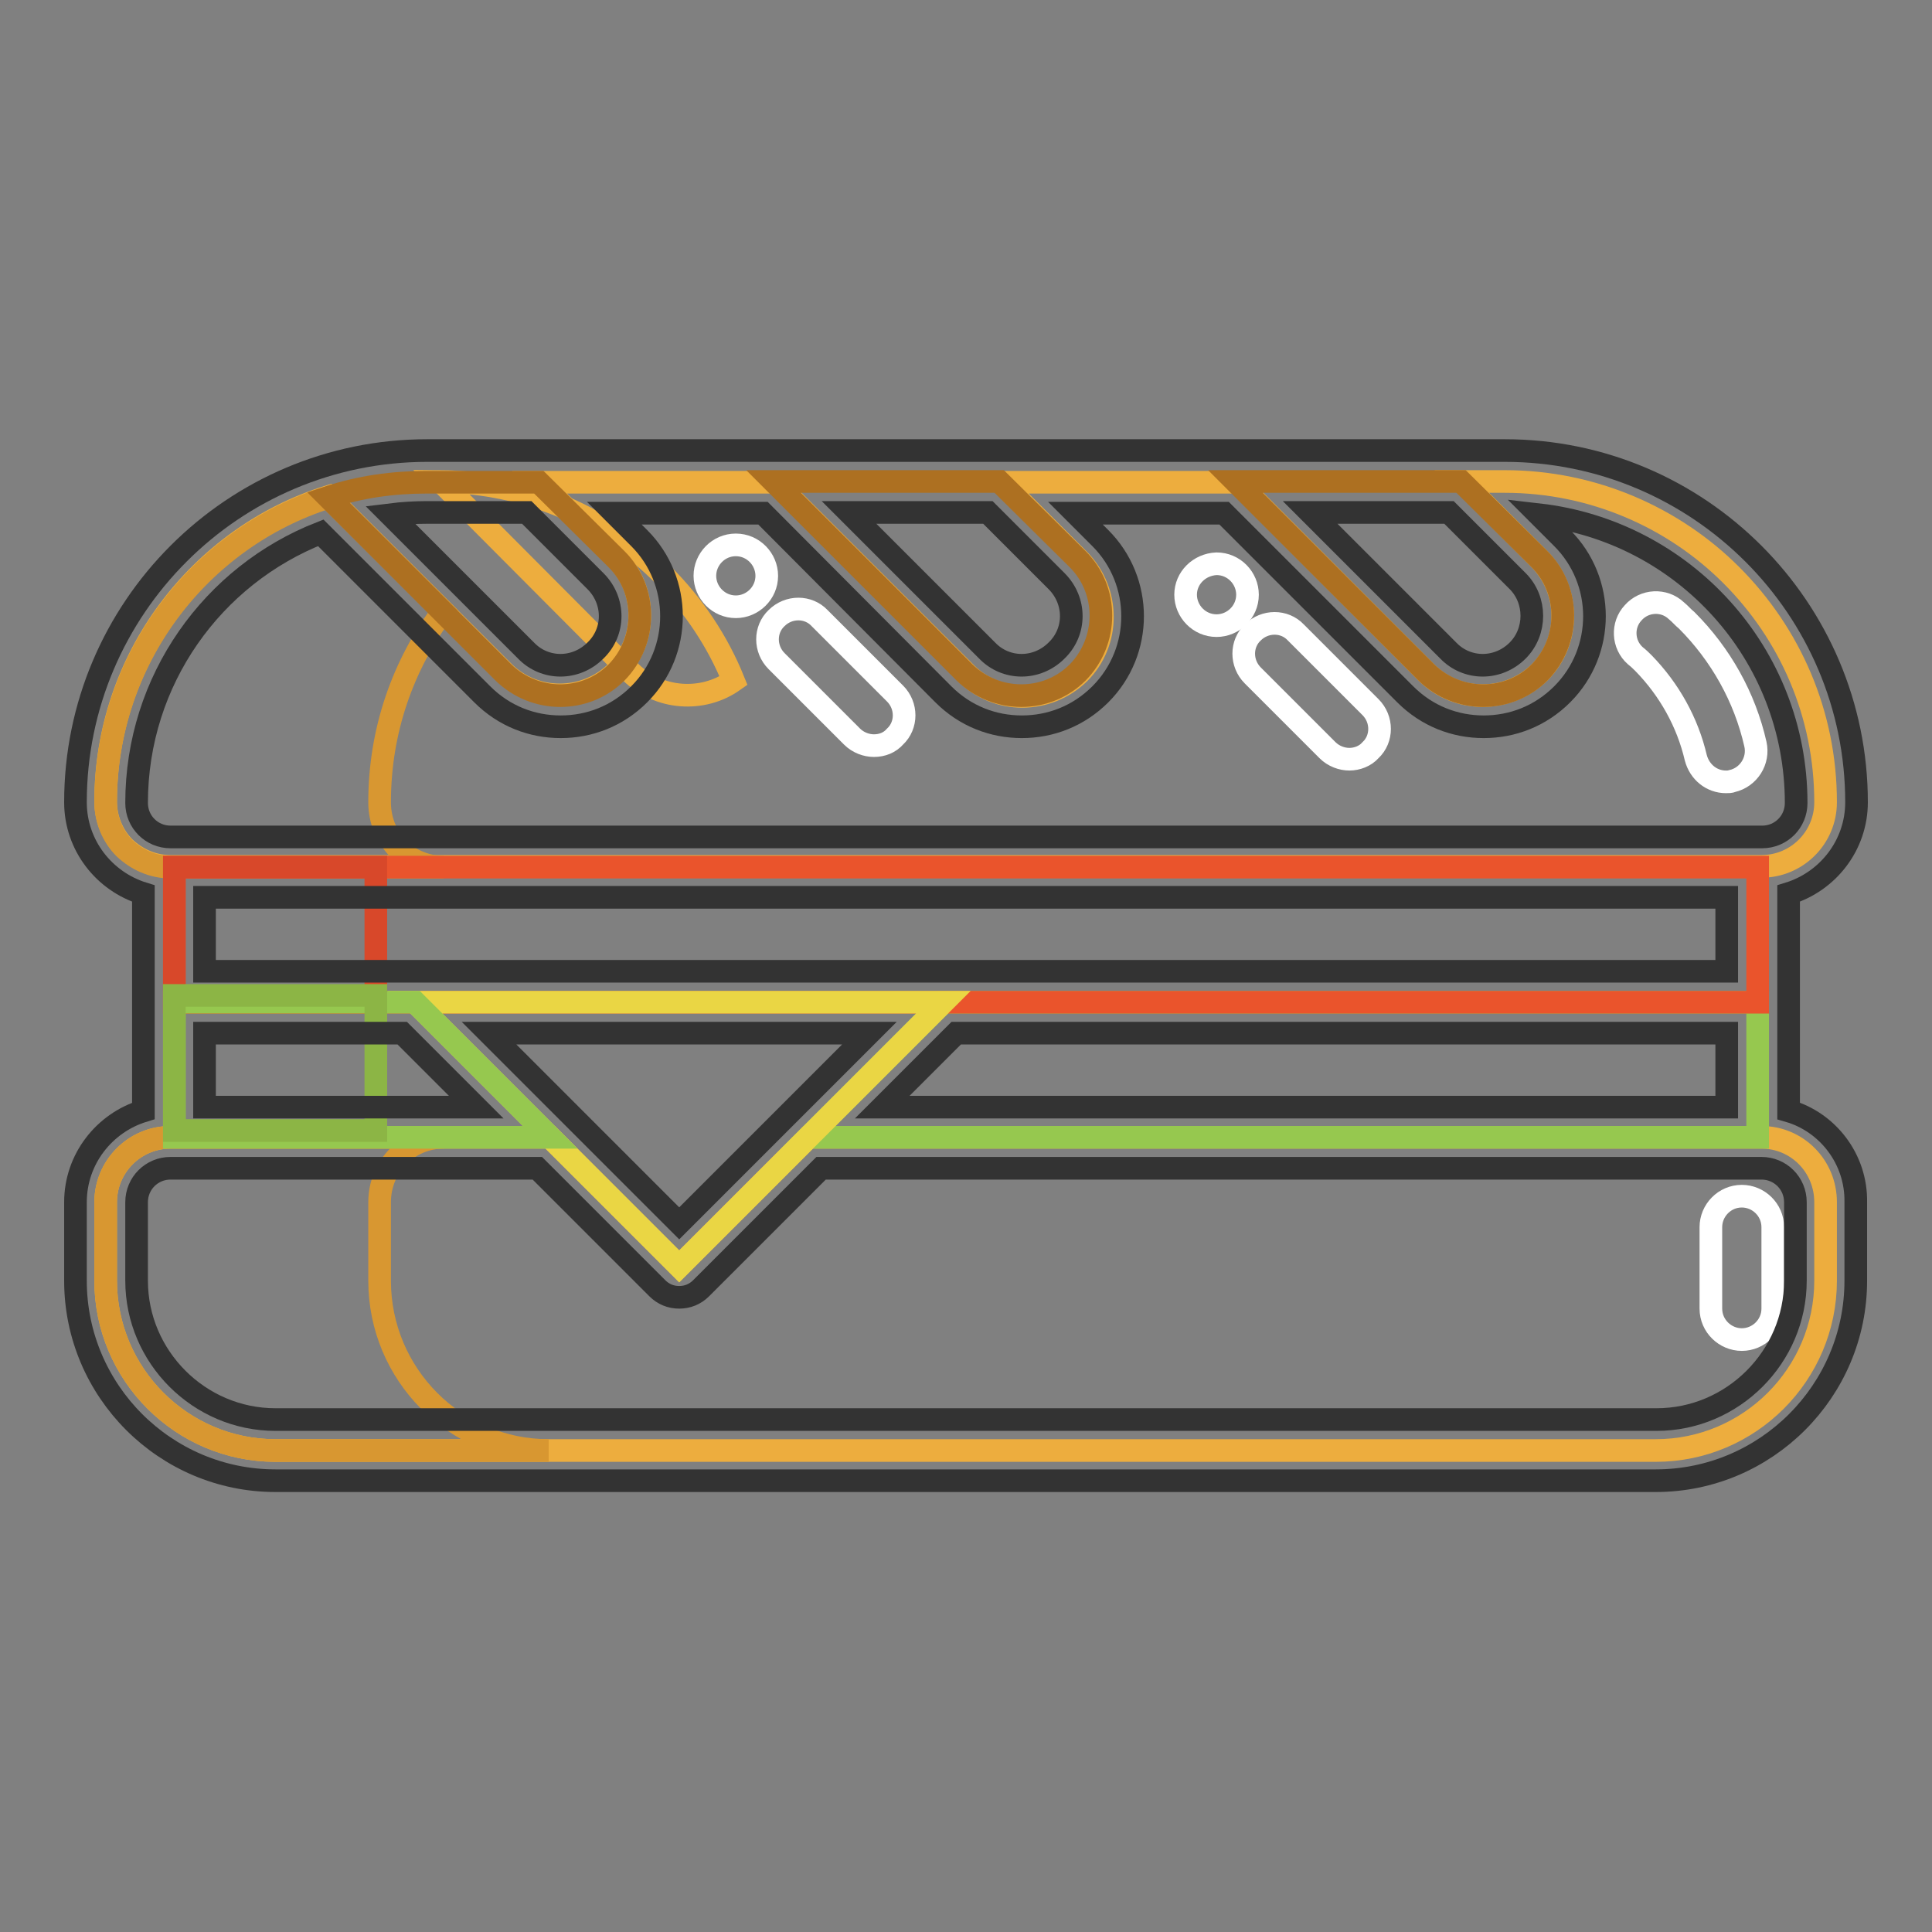 <?xml version="1.0" encoding="utf-8"?>
<!-- Svg Vector Icons : http://www.onlinewebfonts.com/icon -->
<!DOCTYPE svg PUBLIC "-//W3C//DTD SVG 1.1//EN" "http://www.w3.org/Graphics/SVG/1.1/DTD/svg11.dtd">
<svg version="1.1" xmlns="http://www.w3.org/2000/svg" xmlns:xlink="http://www.w3.org/1999/xlink" x="0px" y="0px" viewBox="0 0 256 256" enable-background="new 0 0 256 256" xml:space="preserve">
<rect x="0" y="0" width="256" height="256" fill="#808080" stroke="none"/>
<g> <path stroke-width="3" fill-opacity="0" stroke="#edad3e"  d="M241.9,159.3v10.4c0,12.4-10.1,22.5-22.5,22.5H36.5c-12.4,0-22.5-10.1-22.5-22.5v-10.4 c0-4.7,3.8-8.6,8.6-8.6h50.3L90,167.8l17.1-17.1h126.3C238.1,150.7,241.9,154.5,241.9,159.3z M241.9,106.3c0,4.7-3.8,8.5-8.5,8.5 H22.6c-2.4,0-4.5-1-6.1-2.5c-1.5-1.5-2.5-3.7-2.5-6.1c0-18.9,12.4-35,29.5-40.4l23.2,23.2c4.1,4.1,10.8,4.1,15,0 c4.1-4.1,4.1-10.8,0-15L71.5,63.9h31.2l25.3,25.3c4.1,4.1,10.8,4.1,15,0c4.1-4.1,4.1-10.8,0-15l-10.3-10.3h31.2L189,89.1 c4.1,4.1,10.8,4.1,15,0c4.1-4.1,4.1-10.8,0-15l-10.3-10.3h5.7c11.7,0,22.4,4.8,30,12.4C237.2,84,241.9,94.6,241.9,106.3z"/> <path stroke-width="3" fill-opacity="0" stroke="#d89731"  d="M72.7,192.2H36.5c-12.4,0-22.5-10.1-22.5-22.5v-10.4c0-4.7,3.8-8.6,8.6-8.6h36.2c-4.7,0-8.5,3.8-8.5,8.6 v10.4C50.3,182.1,60.3,192.2,72.7,192.2z M52.7,112.4c1.5,1.5,3.7,2.5,6.1,2.5H22.6c-2.4,0-4.5-1-6.1-2.5c-1.5-1.5-2.5-3.7-2.5-6.1 c0-18.9,12.4-35,29.5-40.4L58.7,81c-5.3,7.1-8.4,15.8-8.4,25.3C50.3,108.7,51.2,110.8,52.7,112.4z"/> <path stroke-width="3" fill-opacity="0" stroke="#edad3e"  d="M97.2,90.2c-4.1,2.9-9.9,2.5-13.6-1.1L58.4,63.8c11.5,0.1,22,4.8,29.5,12.4C91.9,80.2,95.1,85,97.2,90.2z  M58.4,63.8h-0.5H58.4z"/> <path stroke-width="3" fill-opacity="0" stroke="#96c84f"  d="M232.9,132.8v17.9H107.1l17.9-17.9H232.9z"/> <path stroke-width="3" fill-opacity="0" stroke="#ea542c"  d="M232.9,114.9v17.9H23.1v-17.9H232.9z"/> <path stroke-width="3" fill-opacity="0" stroke="#d8482a"  d="M49.8,114.9v17.9H23.1v-17.9H49.8z"/> <path stroke-width="3" fill-opacity="0" stroke="#ad7021"  d="M204,74.1c4.1,4.1,4.1,10.8,0,15c-4.1,4.1-10.8,4.1-15,0l-25.3-25.3h29.9L204,74.1z M142.8,74.1 c4.1,4.1,4.1,10.8,0,15c-4.1,4.1-10.8,4.1-15,0l-25.3-25.3h29.9L142.8,74.1L142.8,74.1z"/> <path stroke-width="3" fill-opacity="0" stroke="#ead644"  d="M125,132.8l-17.9,17.9L90,167.8l-17.1-17.1L55,132.8H125z"/> <path stroke-width="3" fill-opacity="0" stroke="#ad7021"  d="M81.7,74.1c4.1,4.1,4.1,10.8,0,15c-4.1,4.1-10.8,4.1-15,0L43.5,65.9c4.2-1.4,8.6-2,13-2h14.9L81.7,74.1z"/> <path stroke-width="3" fill-opacity="0" stroke="#96c84f"  d="M72.9,150.7H23.1v-17.9H55L72.9,150.7z"/> <path stroke-width="3" fill-opacity="0" stroke="#8cb545"  d="M49.8,131.9v17.9H23.1v-17.9H49.8z"/> <path stroke-width="3" fill-opacity="0" stroke="#ffffff"  d="M228.7,103.6c-1.9,0-3.5-1.3-4-3.2c-1.1-4.7-3.5-9-6.9-12.5c-0.3-0.3-0.7-0.7-1.1-1 c-1.7-1.5-1.8-4.1-0.3-5.7c1.5-1.7,4.1-1.8,5.7-0.3c0.5,0.4,0.9,0.9,1.4,1.3c4.5,4.5,7.7,10.2,9.1,16.4c0.5,2.2-0.9,4.4-3.1,4.9 C229.3,103.6,229,103.6,228.7,103.6L228.7,103.6z M178.8,100.6c-1,0-2.1-0.4-2.9-1.2l-9.9-9.9c-1.6-1.6-1.6-4.2,0-5.7 c1.6-1.6,4.2-1.6,5.7,0l9.9,9.9c1.6,1.6,1.6,4.2,0,5.7C180.9,100.2,179.8,100.6,178.8,100.6L178.8,100.6z M115.8,98.8 c-1,0-2.1-0.4-2.9-1.2l-10-10c-1.6-1.6-1.6-4.2,0-5.7c1.6-1.6,4.2-1.6,5.7,0l10,10c1.6,1.6,1.6,4.2,0,5.7 C117.9,98.4,116.9,98.8,115.8,98.8z"/> <path stroke-width="3" fill-opacity="0" stroke="#ffffff"  d="M93.4,76.3c0,2.2,1.8,4.1,4.1,4.1c2.2,0,4.1-1.8,4.1-4.1c0-2.2-1.8-4.1-4.1-4.1 C95.2,72.2,93.4,74.1,93.4,76.3z"/> <path stroke-width="3" fill-opacity="0" stroke="#ffffff"  d="M157.1,78.8c0,2.2,1.8,4.1,4.1,4.1c2.2,0,4.1-1.8,4.1-4.1c0-2.2-1.8-4.1-4.1-4.1 C158.9,74.8,157.1,76.6,157.1,78.8z"/> <path stroke-width="3" fill-opacity="0" stroke="#ffffff"  d="M230.8,177.5c-2.2,0-4.1-1.8-4.1-4.1v-10.8c0-2.2,1.8-4.1,4.1-4.1c2.2,0,4.1,1.8,4.1,4.1v10.8 C234.9,175.7,233,177.5,230.8,177.5z"/> <path stroke-width="3" fill-opacity="0" stroke="#333333"  d="M237,147.2v-28.8c5.2-1.6,9-6.4,9-12.1c0-25.7-20.9-46.6-46.6-46.6H56.6C30.9,59.7,10,80.6,10,106.3 c0,5.7,3.8,10.5,9,12.1v28.8c-5.2,1.6-9,6.4-9,12.1v10.4c0,14.6,11.9,26.5,26.5,26.5h182.9c14.6,0,26.5-11.9,26.5-26.5v-10.4 C246,153.6,242.2,148.7,237,147.2z M228.8,128.7H27.1v-9.8h201.7L228.8,128.7z M27.1,136.9h26.2l9.8,9.8h-36V136.9L27.1,136.9z  M64.8,136.9h50.4L90,162.1L64.8,136.9z M126.7,136.9h102.1v9.8H116.9L126.7,136.9z M201.1,86.2c-2.6,2.6-6.7,2.6-9.2,0l-18.3-18.3 H192l9.1,9.1C203.6,79.5,203.6,83.7,201.1,86.2L201.1,86.2z M140,77c2.6,2.6,2.6,6.7,0,9.2c-2.6,2.6-6.7,2.6-9.2,0l-18.3-18.3h18.4 L140,77z M69.8,67.9l9.1,9.1c2.6,2.6,2.6,6.7,0,9.2c-2.6,2.6-6.7,2.6-9.2,0l-18-18c1.6-0.2,3.3-0.3,4.9-0.3 C56.6,67.9,69.8,67.9,69.8,67.9z M42.5,70.6L63.9,92c2.9,2.9,6.6,4.3,10.4,4.3c3.8,0,7.5-1.4,10.4-4.3c5.7-5.7,5.7-15,0-20.7 l-3.3-3.3h19.7L125,92c2.9,2.9,6.6,4.3,10.4,4.3c3.8,0,7.5-1.4,10.4-4.3c5.7-5.7,5.7-15,0-20.7l-3.3-3.3h19.7L186.2,92 c2.9,2.9,6.6,4.3,10.4,4.3c3.8,0,7.5-1.4,10.4-4.3c5.7-5.7,5.7-15,0-20.7l-3.1-3.1c19.2,2.2,34.1,18.4,34.1,38.2 c0,2.5-2,4.5-4.5,4.5H22.6c-2.5,0-4.5-2-4.5-4.5C18.1,90.1,28.2,76.2,42.5,70.6L42.5,70.6z M237.9,169.7c0,10.1-8.3,18.4-18.4,18.4 H36.5c-10.1,0-18.4-8.3-18.4-18.4v-10.4c0-2.5,2-4.5,4.5-4.5h48.6l15.9,15.9c0.8,0.8,1.8,1.2,2.9,1.2c1.1,0,2.1-0.4,2.9-1.2 l15.9-15.9h124.6c2.5,0,4.5,2,4.5,4.5L237.9,169.7L237.9,169.7z"/></g>
</svg>
